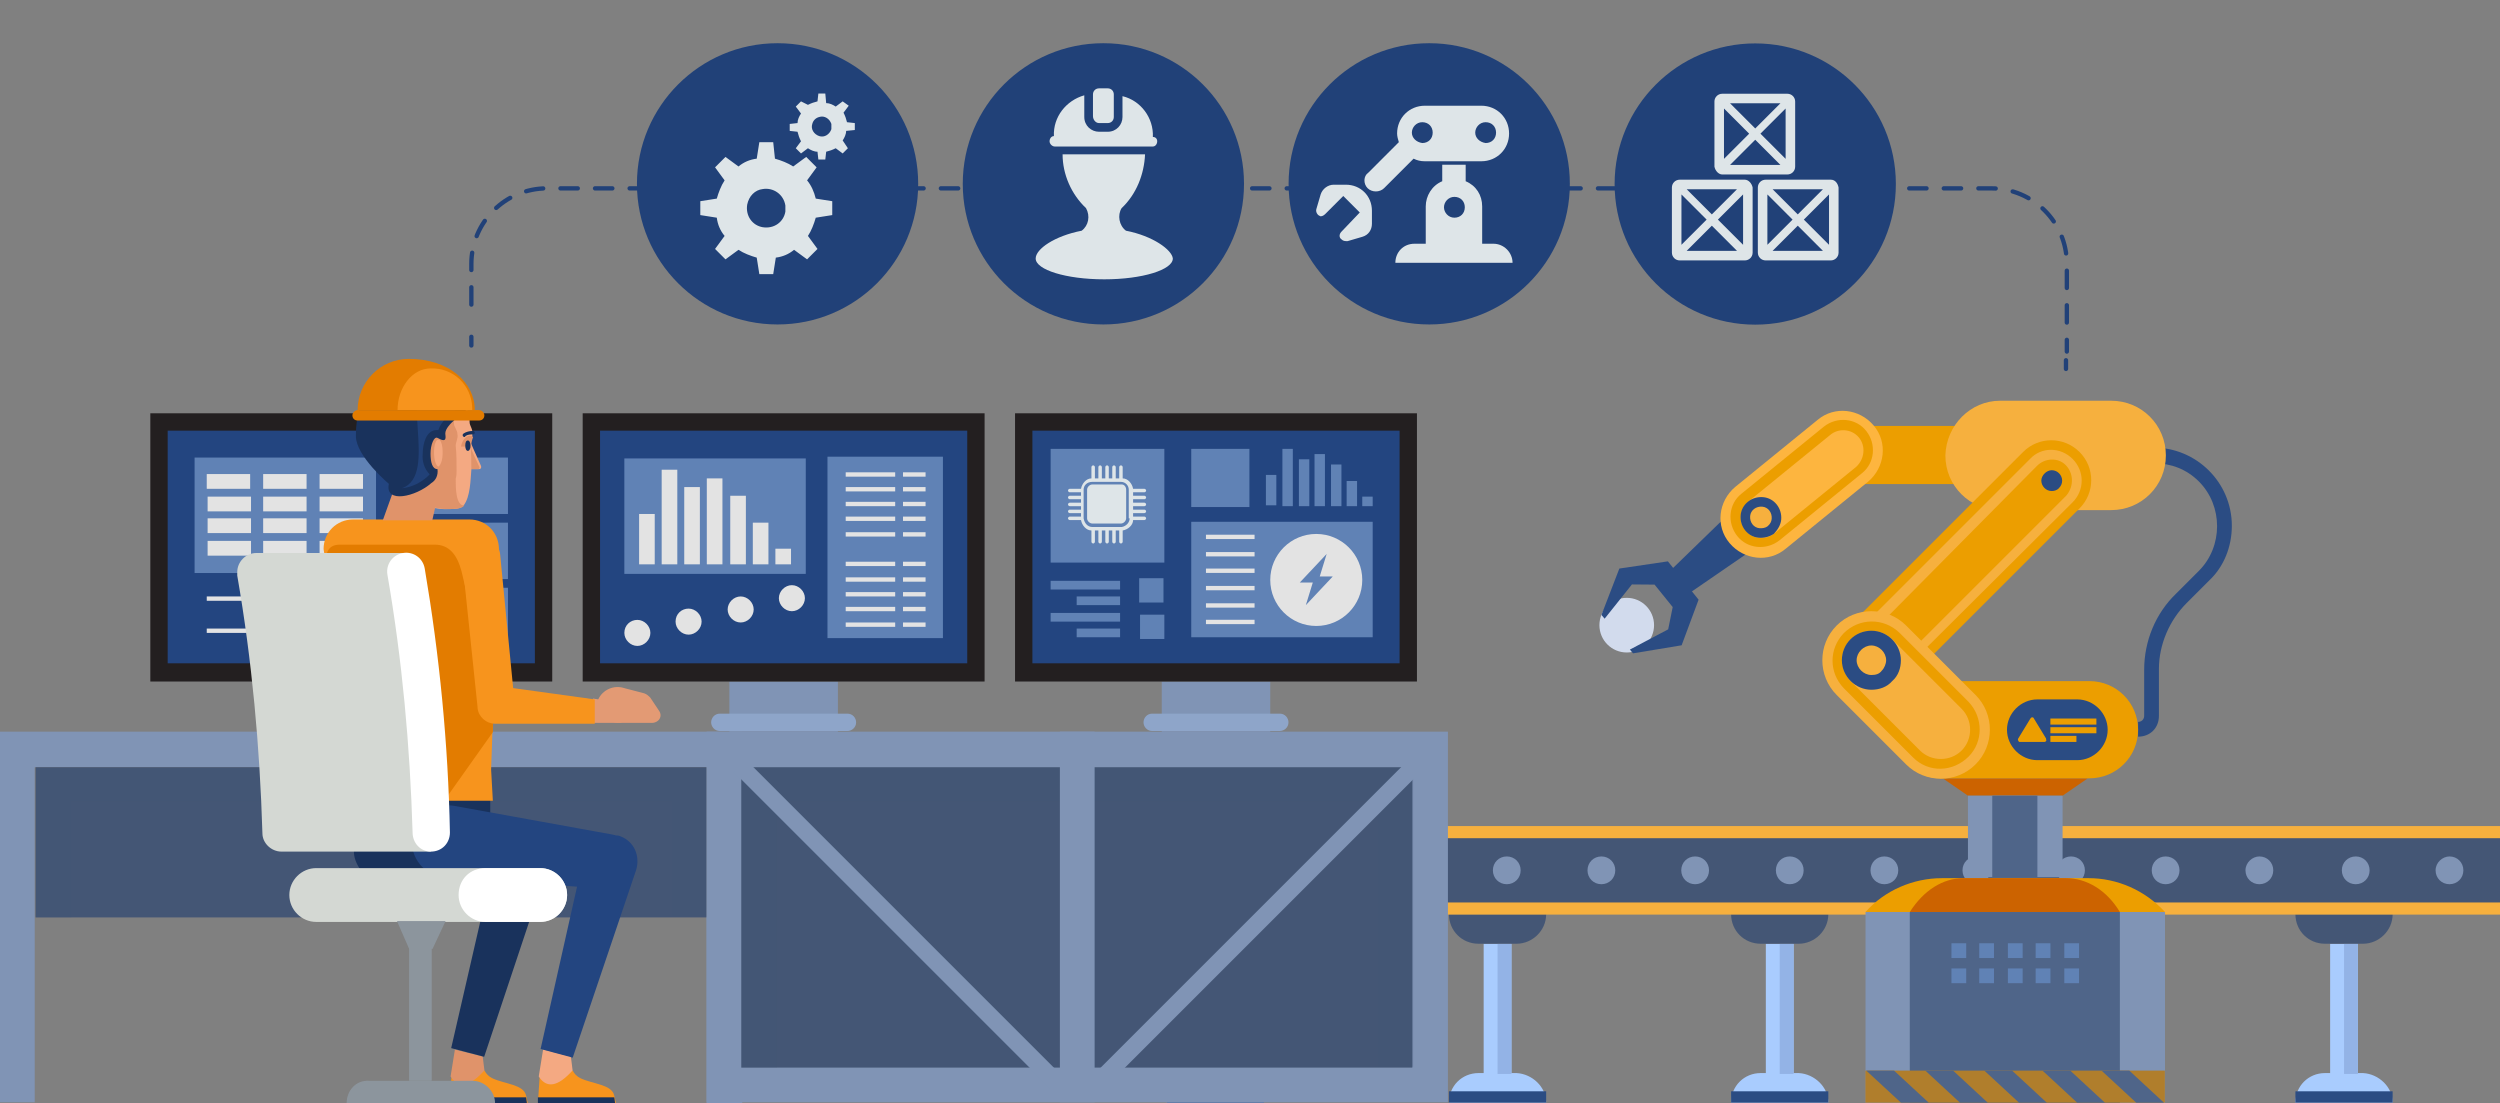<svg id="exitp8lQKjR1" xmlns="http://www.w3.org/2000/svg" xmlns:xlink="http://www.w3.org/1999/xlink" viewBox="0 0 288 127.1" shape-rendering="geometricPrecision" text-rendering="geometricPrecision"><rect x="0" y="0" width="288" height="127.1" fill="#808080" stroke="none"/><style><![CDATA[#exitp8lQKjR6 {animation: exitp8lQKjR6_s_do 5000ms linear infinite normal forwards}@keyframes exitp8lQKjR6_s_do { 0% {stroke-dashoffset: 70} 100% {stroke-dashoffset: 0}} #exitp8lQKjR8_to {animation: exitp8lQKjR8_to__to 5000ms linear infinite normal forwards}@keyframes exitp8lQKjR8_to__to { 0% {transform: translate(187.4px,72.019px)} 10% {transform: translate(190.171px,75.365px)} 20% {transform: translate(190.171px,75.365px)} 32% {transform: translate(190.381px,84.557px)} 100% {transform: translate(190.381px,84.557px)}} #exitp8lQKjR8 {animation: exitp8lQKjR8_c_o 5000ms linear infinite normal forwards}@keyframes exitp8lQKjR8_c_o { 0% {opacity: 1} 32% {opacity: 1} 40% {opacity: 0} 100% {opacity: 0}} #exitp8lQKjR9_to {animation: exitp8lQKjR9_to__to 5000ms linear infinite normal forwards}@keyframes exitp8lQKjR9_to__to { 0% {transform: translate(167.233px,85.356px)} 20% {transform: translate(188.513px,85.356px)} 40% {transform: translate(188.513px,85.356px)} 100% {transform: translate(298.38px,85.356px)}} #exitp8lQKjR9 {animation: exitp8lQKjR9_c_o 5000ms linear infinite normal forwards}@keyframes exitp8lQKjR9_c_o { 0% {opacity: 0} 10% {opacity: 1} 40% {opacity: 1} 100% {opacity: 1}} #exitp8lQKjR235_tr {animation: exitp8lQKjR235_tr__tr 5000ms linear infinite normal forwards}@keyframes exitp8lQKjR235_tr__tr { 0% {transform: translate(214.893px,49.611px) rotate(4.87deg)} 10% {transform: translate(214.893px,49.611px) rotate(-1.572deg)} 20% {transform: translate(214.893px,49.611px) rotate(-1.572deg)} 32% {transform: translate(214.893px,49.611px) rotate(-6.337deg)} 48% {transform: translate(214.893px,49.611px) rotate(-6.337deg)} 60% {transform: translate(214.893px,49.611px) rotate(4.87deg)} 100% {transform: translate(214.893px,49.611px) rotate(4.87deg)}}]]></style><g id="exitp8lQKjR2"><g id="exitp8lQKjR3"><g id="exitp8lQKjR4"><line id="exitp8lQKjR5" x1="54.3" y1="39.8" x2="54.3" y2="38.8" fill="none" stroke="rgb(33,65,120)" stroke-width="0.5" stroke-linecap="round" stroke-miterlimit="10"/><path id="exitp8lQKjR6" d="M54.3,36.8L54.3,30.4C54.3,25.6,58.2,21.7,63,21.7L229.4,21.7C234.2,21.7,238.1,25.6,238.1,30.4L238.1,40.5" fill="none" stroke="rgb(33,65,120)" stroke-width="0.5" stroke-linecap="round" stroke-miterlimit="10" stroke-dashoffset="70" stroke-dasharray="1.992,1.992"/><line id="exitp8lQKjR7" x1="238" y1="41.5" x2="238" y2="42.5" fill="none" stroke="rgb(33,65,120)" stroke-width="0.5" stroke-linecap="round" stroke-miterlimit="10"/></g></g></g><g id="exitp8lQKjR8_to" transform="translate(187.4,72.019)"><ellipse id="exitp8lQKjR8" rx="6.136" ry="6.136" transform="scale(0.513,0.513) translate(0,0)" fill="rgb(210,219,237)" stroke="none" stroke-width="0"/></g><g id="exitp8lQKjR9_to" transform="translate(167.233,85.356)"><g id="exitp8lQKjR9" transform="translate(-186.513,-85.356)" opacity="0"><g id="exitp8lQKjR10" transform="matrix(1 0 0 1 205.813 226.406)"><rect id="exitp8lQKjR11" width="17.4" height="11.4" rx="0" ry="0" transform="matrix(1 0 0 1 -28 -142.6)" fill="rgb(204,99,0)" stroke="none" stroke-width="1"/><g id="exitp8lQKjR12" transform="matrix(1 0 0 1 2.768 15.468)"><path id="exitp8lQKjR13" d="M-22.9,-149.5L-20.2,-149.5L-20.2,-150.9L-22.9,-150.9L-22.9,-149.5ZM-20.2,-148.9C-20.2,-149,-20.3,-149,-20.3,-149L-20.3,-149L-22.7,-149C-22.8,-149,-22.8,-148.9,-22.9,-148.9C-22.9,-148.8,-22.8,-148.8,-22.8,-148.7C-22.8,-148.7,-22.8,-148.7,-22.8,-148.7L-20.4,-148.7C-20.3,-148.8,-20.3,-148.8,-20.2,-148.9L-20.2,-148.9ZM-22.9,-148.5C-22.9,-148.4,-22.8,-148.4,-22.8,-148.4L-22.8,-148.4L-20.4,-148.4C-20.3,-148.4,-20.3,-148.5,-20.2,-148.5C-20.2,-148.6,-20.3,-148.6,-20.3,-148.7C-20.3,-148.7,-20.3,-148.7,-20.3,-148.7L-22.7,-148.7C-22.9,-148.6,-22.9,-148.5,-22.9,-148.5L-22.9,-148.5ZM-22.9,-148C-22.9,-147.9,-22.8,-147.9,-22.8,-147.9L-22.8,-147.9L-20.4,-147.9C-20.3,-147.9,-20.3,-148,-20.3,-148C-20.3,-148.1,-20.4,-148.1,-20.4,-148.1L-22.8,-148.1C-22.9,-148.1,-22.9,-148.1,-22.9,-148L-22.9,-148Z" fill="rgb(236,158,0)" stroke="none" stroke-width="1"/><g id="exitp8lQKjR14" transform="matrix(1 0 0 1 0 0.569)"><path id="exitp8lQKjR15" d="M-27.5,-150.9L-28.2,-150.2L-27.9,-150.2L-27.9,-148.4L-27.1,-148.4L-27.1,-150.2L-26.8,-150.2L-27.5,-150.9ZM-29.6,-148.6C-29.6,-148.5,-29.5,-148.5,-29.5,-148.5L-28.7,-148.5C-28.6,-148.5,-28.6,-148.6,-28.6,-148.6C-28.6,-148.7,-28.7,-148.7,-28.7,-148.7L-29,-148.7L-29,-149.3C-28.8,-149.3,-28.6,-149.5,-28.6,-149.7L-28.6,-150.8L-29.5,-150.8L-29.5,-149.7C-29.5,-149.5,-29.4,-149.3,-29.1,-149.3L-29.1,-148.7L-29.4,-148.7C-29.5,-148.7,-29.6,-148.7,-29.6,-148.6L-29.6,-148.6Z" fill="rgb(207,148,90)" stroke="none" stroke-width="1"/></g></g><path id="exitp8lQKjR16" d="M-9,-145.9L-20.4,-145.9L-22,-142.6L-10.6,-142.6L-9,-145.9Z" fill="rgb(204,99,0)" stroke="none" stroke-width="1"/><path id="exitp8lQKjR17" d="M-29.6,-145.9L-18.2,-145.9L-16.6,-142.6L-28,-142.6L-29.6,-145.9Z" fill="rgb(236,158,0)" stroke="none" stroke-width="1"/><rect id="exitp8lQKjR18" width="5.9" height="11.4" rx="0" ry="0" transform="matrix(1 0 0 1 -16.5 -142.6)" fill="rgb(236,158,0)" stroke="none" stroke-width="1"/></g></g></g><g id="exitp8lQKjR19"><g id="exitp8lQKjR20" transform="matrix(1 0 0 1 -29.583 -150.946)"><g id="exitp8lQKjR21" transform="matrix(1 0 0 1 153.463 246.108)"><g id="exitp8lQKjR22" transform="matrix(1 0 0 1 10.533 10.156)"><g id="exitp8lQKjR23" transform="matrix(1 0 0 1 97.514 0)"><path id="exitp8lQKjR24" d="M11.2,21.7L0,21.7L0,21.7L0,21.7C0,19.8,1.5,18.3,3.4,18.3L7.8,18.3C9.6,18.4,11.2,19.9,11.2,21.7C11.2,21.7,11.2,21.7,11.2,21.7L11.2,21.7L11.2,21.7Z" fill="rgb(169,204,254)" stroke="none" stroke-width="1"/><rect id="exitp8lQKjR25" width="3.2" height="15" rx="0" ry="0" transform="matrix(1 0 0 1 4 3.4)" fill="rgb(169,204,254)" stroke="none" stroke-width="1"/><rect id="exitp8lQKjR26" width="1.6" height="15" rx="0" ry="0" transform="matrix(1 0 0 1 5.6 3.4)" fill="rgb(147,179,230)" stroke="none" stroke-width="1"/><rect id="exitp8lQKjR27" width="11.2" height="1.3" rx="0" ry="0" transform="matrix(1 0 0 1 0 20.4)" fill="rgb(43,76,131)" stroke="none" stroke-width="1"/><path id="exitp8lQKjR28" d="M7.8,3.4L3.4,3.4C1.5,3.4,0,1.9,0,0L0,0L0,0L0,0L11.2,0L11.2,0L11.2,0C11.2,1.9,9.6,3.4,7.8,3.4C7.8,3.4,7.8,3.4,7.8,3.4Z" fill="rgb(68,86,117)" stroke="none" stroke-width="1"/></g><g id="exitp8lQKjR29" transform="matrix(1 0 0 1 65.01 0)"><path id="exitp8lQKjR30" d="M11.2,21.7L0,21.7L0,21.7L0,21.7C0,19.8,1.5,18.3,3.4,18.3L7.8,18.3C9.6,18.4,11.2,19.9,11.2,21.7C11.2,21.7,11.2,21.7,11.2,21.7L11.2,21.7L11.2,21.7Z" fill="rgb(169,204,254)" stroke="none" stroke-width="1"/><rect id="exitp8lQKjR31" width="3.2" height="15" rx="0" ry="0" transform="matrix(1 0 0 1 4 3.4)" fill="rgb(169,204,254)" stroke="none" stroke-width="1"/><rect id="exitp8lQKjR32" width="1.6" height="15" rx="0" ry="0" transform="matrix(1 0 0 1 5.6 3.4)" fill="rgb(147,179,230)" stroke="none" stroke-width="1"/><rect id="exitp8lQKjR33" width="11.2" height="1.3" rx="0" ry="0" transform="matrix(1 0 0 1 0 20.4)" fill="rgb(43,76,131)" stroke="none" stroke-width="1"/><path id="exitp8lQKjR34" d="M7.8,3.4L3.4,3.4C1.5,3.4,0,1.9,0,0L0,0L0,0L0,0L11.2,0L11.2,0L11.2,0C11.2,1.9,9.6,3.4,7.8,3.4C7.8,3.4,7.8,3.4,7.8,3.4Z" fill="rgb(68,86,117)" stroke="none" stroke-width="1"/></g><g id="exitp8lQKjR35" transform="matrix(1 0 0 1 32.505 0)"><path id="exitp8lQKjR36" d="M11.2,21.7L0,21.7L0,21.7L0,21.7C0,19.8,1.5,18.3,3.4,18.3L7.8,18.3C9.6,18.4,11.2,19.9,11.2,21.7C11.2,21.7,11.2,21.7,11.2,21.7L11.2,21.7L11.2,21.7Z" fill="rgb(169,204,254)" stroke="none" stroke-width="1"/><rect id="exitp8lQKjR37" width="3.2" height="15" rx="0" ry="0" transform="matrix(1 0 0 1 4 3.4)" fill="rgb(169,204,254)" stroke="none" stroke-width="1"/><rect id="exitp8lQKjR38" width="1.6" height="15" rx="0" ry="0" transform="matrix(1 0 0 1 5.6 3.4)" fill="rgb(147,179,230)" stroke="none" stroke-width="1"/><rect id="exitp8lQKjR39" width="11.2" height="1.3" rx="0" ry="0" transform="matrix(1 0 0 1 0 20.4)" fill="rgb(43,76,131)" stroke="none" stroke-width="1"/><path id="exitp8lQKjR40" d="M7.8,3.4L3.4,3.4C1.5,3.4,0,1.9,0,0L0,0L0,0L0,0L11.2,0L11.2,0L11.2,0C11.2,1.9,9.6,3.4,7.8,3.4C7.8,3.4,7.8,3.4,7.8,3.4Z" fill="rgb(68,86,117)" stroke="none" stroke-width="1"/></g><g id="exitp8lQKjR41"><path id="exitp8lQKjR42" d="M11.2,21.7L0,21.7L0,21.7L0,21.7C0,19.8,1.5,18.3,3.4,18.3L7.8,18.3C9.6,18.4,11.2,19.9,11.2,21.7C11.2,21.7,11.2,21.7,11.2,21.7L11.2,21.7L11.2,21.7Z" fill="rgb(169,204,254)" stroke="none" stroke-width="1"/><rect id="exitp8lQKjR43" width="3.2" height="15" rx="0" ry="0" transform="matrix(1 0 0 1 4 3.4)" fill="rgb(169,204,254)" stroke="none" stroke-width="1"/><rect id="exitp8lQKjR44" width="1.6" height="15" rx="0" ry="0" transform="matrix(1 0 0 1 5.6 3.4)" fill="rgb(147,179,230)" stroke="none" stroke-width="1"/><rect id="exitp8lQKjR45" width="11.2" height="1.3" rx="0" ry="0" transform="matrix(1 0 0 1 0 20.4)" fill="rgb(43,76,131)" stroke="none" stroke-width="1"/><path id="exitp8lQKjR46" d="M7.8,3.4L3.4,3.4C1.5,3.4,0,1.9,0,0L0,0L0,0L0,0L11.2,0L11.2,0L11.2,0C11.2,1.9,9.6,3.4,7.8,3.4C7.8,3.4,7.8,3.4,7.8,3.4Z" fill="rgb(68,86,117)" stroke="none" stroke-width="1"/></g><g id="exitp8lQKjR47" transform="matrix(1 0 0 1 130.019 0)"><path id="exitp8lQKjR48" d="M11.2,21.7L0,21.7L0,21.7L0,21.7C0,19.8,1.5,18.3,3.4,18.3L7.8,18.3C9.6,18.4,11.2,19.9,11.2,21.7C11.2,21.7,11.2,21.7,11.2,21.7L11.2,21.7L11.2,21.7Z" fill="rgb(169,204,254)" stroke="none" stroke-width="1"/><rect id="exitp8lQKjR49" width="3.2" height="15" rx="0" ry="0" transform="matrix(1 0 0 1 4 3.4)" fill="rgb(169,204,254)" stroke="none" stroke-width="1"/><rect id="exitp8lQKjR50" width="1.6" height="15" rx="0" ry="0" transform="matrix(1 0 0 1 5.6 3.4)" fill="rgb(147,179,230)" stroke="none" stroke-width="1"/><rect id="exitp8lQKjR51" width="11.2" height="1.3" rx="0" ry="0" transform="matrix(1 0 0 1 0 20.4)" fill="rgb(43,76,131)" stroke="none" stroke-width="1"/><path id="exitp8lQKjR52" d="M7.8,3.4L3.4,3.4C1.5,3.4,0,1.9,0,0L0,0L0,0L0,0L11.2,0L11.2,0L11.2,0C11.2,1.9,9.6,3.4,7.8,3.4C7.8,3.4,7.8,3.4,7.8,3.4Z" fill="rgb(68,86,117)" stroke="none" stroke-width="1"/></g></g><path id="exitp8lQKjR53" d="M5.1,0L164.2,0L164.2,10.2L5.1,10.2C2.3,10.2,0,7.9,0,5.1C0,2.3,2.3,0,5.1,0L5.1,0L5.1,0Z" fill="rgb(246,176,62)" stroke="none" stroke-width="1"/><path id="exitp8lQKjR54" d="M5.1,1.4L164.2,1.4L164.2,8.8L5.1,8.8C3.1,8.8,1.4,7.2,1.4,5.1C1.4,3,3,1.4,5.1,1.4Z" fill="rgb(68,86,117)" stroke="none" stroke-width="1"/><path id="exitp8lQKjR55" d="M158.3,3.5C159.2,3.5,159.9,4.2,159.9,5.1C159.9,6,159.2,6.7,158.3,6.7C157.4,6.7,156.7,6,156.7,5.1C156.7,5.1,156.7,5.1,156.7,5.1C156.7,4.2,157.5,3.5,158.3,3.5Z" fill="rgb(128,148,181)" stroke="none" stroke-width="1"/><path id="exitp8lQKjR56" d="M147.5,3.5C148.4,3.5,149.1,4.2,149.1,5.1C149.1,6,148.4,6.7,147.5,6.7C146.6,6.7,145.9,6,145.9,5.1C145.9,5.1,145.9,5.1,145.9,5.1C145.9,4.2,146.6,3.5,147.5,3.5Z" fill="rgb(128,148,181)" stroke="none" stroke-width="1"/><path id="exitp8lQKjR57" d="M38.6,3.5C39.5,3.5,40.2,4.2,40.2,5.1C40.2,6,39.5,6.7,38.6,6.7C37.7,6.7,37,6,37,5.1C37,5.1,37,5.1,37,5.1C37,4.2,37.7,3.5,38.6,3.5Z" fill="rgb(128,148,181)" stroke="none" stroke-width="1"/><path id="exitp8lQKjR58" d="M136.4,3.5C137.3,3.5,138,4.2,138,5.1C138,6,137.3,6.7,136.4,6.7C135.5,6.7,134.8,6,134.8,5.1C134.8,5.1,134.8,5.1,134.8,5.1C134.8,4.2,135.6,3.5,136.4,3.5Z" fill="rgb(128,148,181)" stroke="none" stroke-width="1"/><path id="exitp8lQKjR59" d="M49.7,3.5C50.6,3.5,51.3,4.2,51.3,5.1C51.3,6,50.6,6.7,49.7,6.7C48.8,6.7,48.1,6,48.1,5.1C48.1,5.1,48.1,5.1,48.1,5.1C48.1,4.2,48.8,3.5,49.7,3.5Z" fill="rgb(128,148,181)" stroke="none" stroke-width="1"/><path id="exitp8lQKjR60" d="M27.7,3.5C28.6,3.5,29.3,4.2,29.3,5.1C29.3,6,28.6,6.7,27.7,6.7C26.8,6.7,26.1,6,26.1,5.1C26.1,5.1,26.1,5.1,26.1,5.1C26.1,4.2,26.8,3.5,27.7,3.5Z" fill="rgb(128,148,181)" stroke="none" stroke-width="1"/><path id="exitp8lQKjR61" d="M16.8,3.5C17.7,3.5,18.4,4.2,18.4,5.1C18.4,6,17.7,6.7,16.8,6.7C15.9,6.7,15.2,6,15.2,5.1C15.2,4.2,16,3.5,16.8,3.5L16.8,3.5Z" fill="rgb(128,148,181)" stroke="none" stroke-width="1"/><path id="exitp8lQKjR62" d="M6,3.5C6.9,3.5,7.6,4.2,7.6,5.1C7.6,6,6.8,6.7,6,6.7C5.1,6.7,4.4,6,4.4,5.1C4.4,4.2,5.1,3.5,6,3.5L6,3.5Z" fill="rgb(128,148,181)" stroke="none" stroke-width="1"/><path id="exitp8lQKjR63" d="M60.6,3.5C61.5,3.5,62.2,4.2,62.2,5.1C62.2,6,61.5,6.7,60.6,6.7C59.7,6.7,59,6,59,5.1C59,5.1,59,5.1,59,5.1C59,4.2,59.7,3.5,60.6,3.5Z" fill="rgb(128,148,181)" stroke="none" stroke-width="1"/><path id="exitp8lQKjR64" d="M114.7,3.5C115.6,3.5,116.3,4.2,116.3,5.1C116.3,6,115.6,6.7,114.7,6.7C113.8,6.7,113.1,6,113.1,5.1C113.1,5.1,113.1,5.1,113.1,5.1C113.1,4.2,113.8,3.5,114.7,3.5Z" fill="rgb(128,148,181)" stroke="none" stroke-width="1"/><path id="exitp8lQKjR65" d="M103.8,3.5C104.7,3.5,105.4,4.2,105.4,5.1C105.4,6,104.7,6.7,103.8,6.7C102.9,6.7,102.2,6,102.2,5.1C102.2,5.1,102.2,5.1,102.2,5.1C102.2,4.2,102.9,3.5,103.8,3.5Z" fill="rgb(128,148,181)" stroke="none" stroke-width="1"/><path id="exitp8lQKjR66" d="M71.4,3.5C72.3,3.5,73,4.2,73,5.1C73,6,72.3,6.7,71.4,6.7C70.5,6.7,69.8,6,69.8,5.1C69.8,5.1,69.8,5.1,69.8,5.1C69.8,4.2,70.5,3.5,71.4,3.5Z" fill="rgb(128,148,181)" stroke="none" stroke-width="1"/><path id="exitp8lQKjR67" d="M125.6,3.5C126.5,3.5,127.2,4.2,127.2,5.1C127.2,6,126.5,6.7,125.6,6.7C124.7,6.7,124,6,124,5.1C124,5.1,124,5.1,124,5.1C124,4.2,124.7,3.5,125.6,3.5Z" fill="rgb(128,148,181)" stroke="none" stroke-width="1"/><path id="exitp8lQKjR68" d="M82.3,3.5C83.2,3.5,83.9,4.2,83.9,5.1C83.9,6,83.2,6.7,82.3,6.7C81.4,6.7,80.7,6,80.7,5.1C80.7,5.1,80.7,5.1,80.7,5.1C80.7,4.2,81.4,3.5,82.3,3.5Z" fill="rgb(128,148,181)" stroke="none" stroke-width="1"/><path id="exitp8lQKjR69" d="M93.2,3.5C94.1,3.5,94.8,4.2,94.8,5.1C94.8,6,94.1,6.7,93.2,6.7C92.3,6.7,91.6,6,91.6,5.1C91.6,5.1,91.6,5.1,91.6,5.1C91.6,4.2,92.3,3.5,93.2,3.5Z" fill="rgb(128,148,181)" stroke="none" stroke-width="1"/></g><g id="exitp8lQKjR70" transform="matrix(1 0 0 1 216.091 197.11)"><path id="exitp8lQKjR71" d="M42.7,9.6L24.8,9.6C23,9.6,21.5,8,21.5,6.2C21.5,4.4,23,2.9,24.8,2.9L42.7,2.9C44.5,2.9,46.1,4.3,46.1,6.2C46.1,8.1,44.7,9.6,42.8,9.6C42.8,9.6,42.7,9.6,42.7,9.6L42.7,9.6Z" fill="rgb(236,158,0)" stroke="none" stroke-width="1"/><path id="exitp8lQKjR72" d="M59.8,38.7L59.8,37C60.2,37,60.5,36.7,60.5,36.3L60.5,31C60.5,27.7,61.8,24.5,64.2,22.2L66.8,19.6C69.6,16.8,69.6,12.1,66.8,9.3C65.4,7.9,63.6,7.2,61.6,7.2L59.7,7.2L59.7,5.4L61.6,5.4C66.5,5.4,70.6,9.4,70.6,14.4C70.6,16.8,69.7,19.1,68,20.7L65.4,23.3C63.4,25.3,62.2,28.1,62.2,30.9L62.2,36.3C62.2,37.7,61.2,38.7,59.8,38.7Z" fill="rgb(43,76,131)" stroke="none" stroke-width="1"/><path id="exitp8lQKjR73" d="M51.1,45.5L40.2,45.5L37.3,43.5L54,43.5L51.1,45.5Z" fill="rgb(204,99,0)" stroke="none" stroke-width="1"/><rect id="exitp8lQKjR74" width="10.9" height="9.4" rx="0" ry="0" transform="matrix(1 0 0 1 40.2 45.5)" fill="rgb(128,148,181)" stroke="none" stroke-width="1"/><rect id="exitp8lQKjR75" width="5.2" height="9.4" rx="0" ry="0" transform="matrix(1 0 0 1 43 45.5)" fill="rgb(79,101,137)" stroke="none" stroke-width="1"/><path id="exitp8lQKjR76" d="M43.9,0L56.7,0C60.2,0,63,2.8,63,6.3L63,6.3L63,6.3C63,9.8,60.2,12.6,56.7,12.6L56.7,12.6L43.9,12.6C40.4,12.6,37.6,9.8,37.6,6.3L37.6,6.3C37.7,2.8,40.5,0,43.9,0Z" fill="rgb(246,176,62)" stroke="none" stroke-width="1"/><path id="exitp8lQKjR77" d="M54.2,32.3L37.1,32.3C34,32.3,31.5,34.8,31.5,37.9C31.5,41,34,43.5,37.1,43.5L37.1,43.5L54.2,43.5C57.3,43.5,59.8,41,59.8,37.9C59.8,34.8,57.3,32.3,54.2,32.3Z" fill="rgb(236,158,0)" stroke="none" stroke-width="1"/><g id="exitp8lQKjR78" transform="matrix(1 0 0 1 24.452 4.604)"><path id="exitp8lQKjR79" d="M28.6,1.3C26.8,-0.5,23.9,-0.5,22.1,1.3L1.3,22.1C-0.5,23.9,-0.5,26.8,1.3,28.6C3.1,30.4,6,30.4,7.8,28.6L28.6,7.8C30.4,6,30.4,3.1,28.6,1.3Z" fill="rgb(236,158,0)" stroke="none" stroke-width="1"/><path id="exitp8lQKjR80" d="M27.8,2.1C26.4,0.7,24.2,0.7,22.9,2.1L2.1,22.9C0.7,24.3,0.7,26.5,2.1,27.8C3.5,29.2,5.7,29.2,7,27.8L27.8,7.1C29.2,5.7,29.2,3.5,27.8,2.1ZM27.1,6.3L6.3,27.1C5.4,28,3.9,28,3,27.1C2.1,26.2,2.1,24.7,3,23.8L23.7,2.9C24.6,2,26.1,1.9,27,2.8C27.9,3.7,28,5.2,27.1,6.3C27.1,6.2,27.1,6.2,27.1,6.3Z" fill="rgb(246,176,62)" stroke="none" stroke-width="1"/><path id="exitp8lQKjR81" d="M4.6,26.6C3.9,26.6,3.4,26,3.4,25.4C3.4,24.7,4,24.2,4.6,24.2C5.3,24.2,5.8,24.8,5.8,25.4C5.8,25.7,5.7,26,5.4,26.3C5.2,26.5,4.9,26.6,4.6,26.6Z" fill="rgb(246,176,62)" stroke="none" stroke-width="1"/><path id="exitp8lQKjR82" d="M25.4,5.8C24.7,5.8,24.2,5.2,24.2,4.6C24.2,4,24.8,3.4,25.4,3.4C26.1,3.4,26.6,4,26.6,4.6C26.6,4.9,26.5,5.2,26.2,5.5C26,5.7,25.7,5.8,25.4,5.8Z" fill="rgb(43,76,131)" stroke="none" stroke-width="1"/></g><g id="exitp8lQKjR83" transform="matrix(1 0 0 1 23.475 24.295)"><path id="exitp8lQKjR84" d="M17.6,9.6L9.6,1.6C7.4,-0.6,3.8,-0.6,1.6,1.6C-0.6,3.8,-0.6,7.4,1.6,9.6L9.6,17.6C11.8,19.8,15.4,19.8,17.6,17.6C19.8,15.4,19.8,11.8,17.6,9.6L17.6,9.6L17.6,9.6Z" fill="rgb(246,176,62)" stroke="none" stroke-width="1"/><path id="exitp8lQKjR85" d="M16.8,10.4L8.8,2.4C7,0.7,4.2,0.7,2.4,2.5C0.7,4.3,0.7,7,2.4,8.8L10.4,16.8C12.2,18.6,15,18.5,16.8,16.7C18.5,15,18.5,12.2,16.8,10.4L16.8,10.4ZM16,16C14.7,17.3,12.5,17.3,11.2,16L3.2,8C1.9,6.7,1.9,4.5,3.2,3.2C4.5,1.9,6.7,1.9,8,3.2L16,11.2C17.3,12.5,17.3,14.7,16,16L16,16Z" fill="rgb(236,158,0)" stroke="none" stroke-width="1"/><path id="exitp8lQKjR86" d="M5.6,9C3.8,9,2.2,7.5,2.2,5.6C2.2,3.7,3.7,2.2,5.6,2.2C7.5,2.2,9,3.8,9,5.6C9,6.5,8.7,7.4,8,8C7.4,8.7,6.5,9,5.6,9Z" fill="rgb(43,76,131)" stroke="none" stroke-width="1"/><path id="exitp8lQKjR87" d="M5.6,7.3C4.7,7.3,3.9,6.5,3.9,5.6C3.9,4.7,4.7,3.9,5.6,3.9C6.5,3.9,7.3,4.7,7.3,5.6C7.3,6,7.1,6.5,6.8,6.8C6.5,7.2,6.1,7.3,5.6,7.3Z" fill="rgb(246,176,62)" stroke="none" stroke-width="1"/></g><path id="exitp8lQKjR88" d="M62.9,58.9L28.4,58.9C30.6,56.4,33.9,55,37.2,55L54.1,55C57.4,55,60.6,56.4,62.9,58.9L62.9,58.9Z" fill="rgb(236,158,0)" stroke="none" stroke-width="1"/><path id="exitp8lQKjR89" d="M57.7,58.9L33.5,58.9C35.1,56.4,37.3,55,39.7,55L51.5,55C53.9,55,56.2,56.4,57.7,58.9Z" fill="rgb(204,99,0)" stroke="none" stroke-width="1"/><g id="exitp8lQKjR90" transform="matrix(1 0 0 1 44.696 34.407)"><path id="exitp8lQKjR91" d="M3.5,0L8.1,0C10,0,11.6,1.6,11.6,3.5L11.6,3.5C11.6,5.4,10,7,8.1,7L3.5,7C1.6,7,0,5.4,0,3.5L0,3.5C0,1.6,1.6,0,3.5,0Z" fill="rgb(43,76,131)" stroke="none" stroke-width="1"/><path id="exitp8lQKjR92" d="M10.3,3.2L5,3.2L5,3.9L10.3,3.9L10.3,3.2ZM8,4.2L5,4.2L5,4.9L8,4.9L8,4.2ZM10.3,2.2L5,2.2L5,2.9L10.3,2.9L10.3,2.2ZM1.5,4.9L4.3,4.9C4.5,4.9,4.6,4.7,4.5,4.6C4.5,4.6,4.5,4.5,4.5,4.5L3.1,2.2C3.1,2.1,2.9,2,2.8,2.1C2.8,2.1,2.7,2.2,2.7,2.2L1.3,4.5C1.2,4.6,1.3,4.8,1.4,4.9C1.5,4.9,1.5,4.9,1.5,4.9Z" fill="rgb(236,158,0)" stroke="none" stroke-width="1"/></g><rect id="exitp8lQKjR93" width="34.5" height="22" rx="0" ry="0" transform="matrix(1 0 0 1 28.4 58.9)" fill="rgb(128,148,181)" stroke="none" stroke-width="1"/><rect id="exitp8lQKjR94" width="24.2" height="22" rx="0" ry="0" transform="matrix(1 0 0 1 33.5 58.9)" fill="rgb(79,101,137)" stroke="none" stroke-width="1"/><path id="exitp8lQKjR95" d="M46.5,62.5L44.8,62.5L44.8,64.2L46.5,64.2L46.5,62.5ZM53,62.5L51.3,62.5L51.3,64.2L53,64.2L53,62.5ZM49.7,62.5L48,62.5L48,64.2L49.7,64.2L49.7,62.5ZM38.3,62.5L38.3,64.2L40,64.2L40,62.5L38.3,62.5ZM43.2,62.5L41.5,62.5L41.5,64.2L43.2,64.2L43.2,62.5ZM49.7,65.4L48,65.4L48,67.1L49.7,67.1L49.7,65.4ZM53,65.4L51.3,65.4L51.3,67.1L53,67.1L53,65.4ZM40,65.4L38.3,65.4L38.3,67.1L40,67.1L40,65.4ZM46.5,65.4L44.8,65.4L44.8,67.1L46.5,67.1L46.5,65.4ZM43.2,65.4L41.5,65.4L41.5,67.1L43.2,67.1L43.2,65.4Z" fill="rgb(96,130,181)" stroke="none" stroke-width="1"/><g id="exitp8lQKjR96" transform="matrix(1 0 0 1 28.385 77.169)"><rect id="exitp8lQKjR97" width="34.5" height="3.7" rx="0" ry="0" fill="rgb(176,126,44)" stroke="none" stroke-width="1"/><path id="exitp8lQKjR98" d="M6.9,0L10.9,3.7L14.1,3.7L10.1,0L6.9,0ZM13.7,0L17.7,3.7L20.9,3.7L16.9,0L13.7,0ZM0.1,0L4.1,3.7L7.3,3.7L3.3,0L0.1,0ZM20.4,0L24.4,3.7L27.6,3.7L23.6,0L20.4,0ZM27.2,0L31.2,3.7L34.4,3.7L30.4,0L27.2,0Z" fill="rgb(79,101,137)" stroke="none" stroke-width="1"/></g></g><g id="exitp8lQKjR99" transform="matrix(1 0 0 1 29.583 235.233)"><path id="exitp8lQKjR100" d="M0,0L0,42.7L4,42.7L4,4.1L81.4,4.1L81.4,42.8L85.5,42.8L85.5,0L0,0Z" fill="rgb(128,148,181)" stroke="none" stroke-width="1"/><rect id="exitp8lQKjR101" width="77.3" height="17.3" rx="0" ry="0" transform="matrix(1 0 0 1 4.1 4.1)" fill="rgb(68,86,117)" stroke="none" stroke-width="1"/><path id="exitp8lQKjR102" d="M4.1,4.1L4.1,21.4L8.2,21.4L8.2,8.1L77.4,8.1L77.4,21.3L81.5,21.3L81.5,4.1L4.1,4.1Z" opacity="0.2" fill="rgb(68,86,117)" stroke="none" stroke-width="1"/><rect id="exitp8lQKjR103" width="85.4" height="42.7" rx="0" ry="0" transform="matrix(1 0 0 1 81.4 0)" fill="rgb(128,148,181)" stroke="none" stroke-width="1"/><rect id="exitp8lQKjR104" width="77.3" height="34.6" rx="0" ry="0" transform="matrix(1 0 0 1 85.4 4.1)" fill="rgb(68,86,117)" stroke="none" stroke-width="1"/><path id="exitp8lQKjR105" d="M85.4,4.1L85.4,38.7L89.5,38.7L89.5,8.1L158.7,8.1L158.7,38.6L162.8,38.6L162.8,4.1L85.4,4.1Z" opacity="0.2" fill="rgb(68,86,117)" stroke="none" stroke-width="1"/><rect id="exitp8lQKjR106" width="4" height="42.7" rx="0" ry="0" transform="matrix(1 0 0 1 122.1 0)" fill="rgb(128,148,181)" stroke="none" stroke-width="1"/><path id="exitp8lQKjR107" d="M84.5,4.6L121,41.1L122.4,39.7L85.9,3.2L84.5,4.6ZM162.3,3.2L125.8,39.7L127.2,41.1L163.7,4.6L162.3,3.2Z" fill="rgb(128,148,181)" stroke="none" stroke-width="1"/></g><g id="exitp8lQKjR108" transform="matrix(1 0 0 1 46.9 198.557)"><g id="exitp8lQKjR109"><rect id="exitp8lQKjR110" width="12.5" height="5.8" rx="0" ry="0" transform="matrix(1 0 0 1 16.9 30.9)" fill="rgb(128,148,181)" stroke="none" stroke-width="1"/><path id="exitp8lQKjR111" d="M15.8,34.6L30.5,34.6C31.1,34.6,31.5,35.1,31.5,35.6L31.5,35.6C31.5,36.2,31,36.6,30.5,36.6L30.5,36.6L15.8,36.6C15.2,36.6,14.8,36.1,14.8,35.6L14.8,35.6C14.8,35.1,15.2,34.6,15.8,34.6Z" fill="rgb(142,165,201)" stroke="none" stroke-width="1"/><rect id="exitp8lQKjR112" width="46.3" height="30.9" rx="0" ry="0" fill="rgb(35,31,32)" stroke="none" stroke-width="1"/><rect id="exitp8lQKjR113" width="42.3" height="26.8" rx="0" ry="0" transform="matrix(1 0 0 1 2 2)" fill="rgb(35,69,128)" stroke="none" stroke-width="1"/><rect id="exitp8lQKjR114" width="20.9" height="13.3" rx="0" ry="0" transform="matrix(1 0 0 1 5.1 5.1)" fill="rgb(96,130,181)" stroke="none" stroke-width="1"/><rect id="exitp8lQKjR115" width="13.1" height="6.5" rx="0" ry="0" transform="matrix(1 0 0 1 28.1 5.1)" fill="rgb(96,130,181)" stroke="none" stroke-width="1"/><rect id="exitp8lQKjR116" width="13.1" height="6.5" rx="0" ry="0" transform="matrix(1 0 0 1 28.1 12.6)" fill="rgb(96,130,181)" stroke="none" stroke-width="1"/><rect id="exitp8lQKjR117" width="13.1" height="6.5" rx="0" ry="0" transform="matrix(1 0 0 1 28.1 20.1)" fill="rgb(96,130,181)" stroke="none" stroke-width="1"/><path id="exitp8lQKjR118" d="M40,17.4L38.9,17.4L38.9,18.2L40,18.2L40,17.4ZM38.4,16.1L37.3,16.1L37.3,18.2L38.4,18.2L38.4,16.1ZM36.8,14.8L35.7,14.8L35.7,18.2L36.8,18.2L36.8,14.8ZM35.2,14L34.1,14L34.1,18.2L35.2,18.2L35.2,14ZM33.6,14.4L32.5,14.4L32.5,18.2L33.6,18.2L33.6,14.4ZM32.1,13.5L31,13.5L31,18.2L32.1,18.2L32.1,13.5ZM29.4,15.7L29.4,18.2L30.5,18.2L30.5,15.7L29.4,15.7Z" fill="rgb(227,227,227)" stroke="none" stroke-width="1"/><path id="exitp8lQKjR119" d="M24.5,7L19.5,7L19.5,8.7L24.5,8.7L24.5,7ZM24.5,9.6L19.5,9.6L19.5,11.3L24.5,11.3L24.5,9.6ZM24.5,12.1L19.5,12.1L19.5,13.8L24.5,13.8L24.5,12.1ZM24.5,14.7L19.5,14.7L19.5,16.4L24.5,16.4L24.5,14.7ZM18,12.1L13,12.1L13,13.8L18,13.8L18,12.1ZM18,14.7L13,14.7L13,16.4L18,16.4L18,14.7ZM18,9.6L13,9.6L13,11.3L18,11.3L18,9.6ZM18,7L13,7L13,8.7L18,8.7L18,7ZM11.6,9.6L6.6,9.6L6.6,11.3L11.6,11.3L11.6,9.6ZM6.5,7L6.5,8.7L11.5,8.7L11.5,7L6.5,7ZM11.6,14.7L6.6,14.7L6.6,16.4L11.6,16.4L11.6,14.7ZM11.6,12.1L6.6,12.1L6.6,13.8L11.6,13.8L11.6,12.1Z" fill="rgb(227,227,227)" stroke="none" stroke-width="1"/><path id="exitp8lQKjR120" d="M21.7,21.4C21.7,22.1,22.3,22.6,22.9,22.6C23.5,22.6,24.1,22,24.1,21.4C24.1,20.7,23.5,20.2,22.9,20.2C22.3,20.1,21.7,20.7,21.7,21.4L21.7,21.4Z" fill="rgb(227,227,227)" stroke="none" stroke-width="1"/><path id="exitp8lQKjR121" d="M21.7,25.1C21.7,25.8,22.3,26.3,22.9,26.3C23.5,26.3,24.1,25.7,24.1,25.1C24.1,24.4,23.5,23.9,22.9,23.9C22.3,23.9,21.7,24.4,21.7,25.1L21.7,25.1Z" fill="rgb(227,227,227)" stroke="none" stroke-width="1"/><rect id="exitp8lQKjR122" width="13.1" height="0.5" rx="0" ry="0" transform="matrix(1 0 0 1 6.5 21.1)" fill="rgb(227,227,227)" stroke="none" stroke-width="1"/><rect id="exitp8lQKjR123" width="13.1" height="0.5" rx="0" ry="0" transform="matrix(1 0 0 1 6.5 24.8)" fill="rgb(227,227,227)" stroke="none" stroke-width="1"/></g><g id="exitp8lQKjR124" transform="matrix(1 0 0 1 99.616 0)"><rect id="exitp8lQKjR125" width="12.5" height="5.8" rx="0" ry="0" transform="matrix(1 0 0 1 16.9 30.9)" fill="rgb(128,148,181)" stroke="none" stroke-width="1"/><path id="exitp8lQKjR126" d="M15.8,34.6L30.5,34.6C31.1,34.6,31.5,35.1,31.5,35.6L31.5,35.6C31.5,36.2,31,36.6,30.5,36.6L30.5,36.6L15.8,36.6C15.2,36.6,14.8,36.1,14.8,35.6L14.8,35.6L14.8,35.6C14.8,35.1,15.2,34.6,15.8,34.6Z" fill="rgb(142,165,201)" stroke="none" stroke-width="1"/><rect id="exitp8lQKjR127" width="46.3" height="30.9" rx="0" ry="0" fill="rgb(35,31,32)" stroke="none" stroke-width="1"/><rect id="exitp8lQKjR128" width="42.3" height="26.8" rx="0" ry="0" transform="matrix(1 0 0 1 2 2)" fill="rgb(35,69,128)" stroke="none" stroke-width="1"/><rect id="exitp8lQKjR129" width="20.9" height="13.3" rx="0" ry="0" transform="matrix(1 0 0 1 20.3 12.5)" fill="rgb(96,130,181)" stroke="none" stroke-width="1"/><rect id="exitp8lQKjR130" width="13.1" height="13.1" rx="0" ry="0" transform="matrix(1 0 0 1 4.1 4.1)" fill="rgb(96,130,181)" stroke="none" stroke-width="1"/><path id="exitp8lQKjR131" d="M12.3,8.2L8.9,8.2C8.6,8.2,8.3,8.5,8.3,8.8L8.3,8.8L8.3,12.1C8.3,12.4,8.6,12.7,8.9,12.7L12.2,12.7C12.5,12.7,12.8,12.4,12.8,12.1L12.8,8.8C12.8,8.5,12.6,8.2,12.3,8.2L12.3,8.2ZM14.9,9.9C15,9.9,15.1,9.8,15.1,9.7C15.1,9.6,15,9.5,14.9,9.5L13.6,9.5L13.6,9.1L14.9,9.1C15,9.1,15.1,9,15.1,8.9C15.1,8.8,15,8.7,14.9,8.7L13.6,8.7C13.5,8.1,13,7.5,12.4,7.5L12.4,6.2C12.4,6.1,12.3,6,12.2,6C12.1,6,12,6.1,12,6.2L12,7.5L11.6,7.5L11.6,6.2C11.6,6.1,11.5,6,11.4,6C11.3,6,11.2,6.1,11.2,6.2L11.2,7.5L10.8,7.5L10.8,6.2C10.8,6.1,10.7,6,10.6,6C10.5,6,10.4,6.1,10.4,6.2L10.4,7.5L10,7.5L10,6.2C10,6.1,9.9,6,9.8,6C9.7,6,9.6,6.1,9.6,6.2L9.6,7.5L9.2,7.5L9.2,6.2C9.2,6.1,9.1,6,9,6C8.9,6,8.8,6.1,8.8,6.2L8.8,7.5C8.2,7.5,7.7,8.1,7.6,8.7L6.3,8.7C6.2,8.7,6.1,8.8,6.1,8.9C6.1,9,6.2,9.1,6.3,9.1L7.6,9.1L7.6,9.5L6.3,9.5C6.2,9.5,6.1,9.6,6.1,9.7C6.1,9.8,6.2,9.9,6.3,9.9L7.6,9.9L7.6,10.3L6.3,10.3C6.2,10.3,6.1,10.4,6.1,10.5C6.1,10.6,6.2,10.7,6.3,10.7L7.6,10.7L7.6,11.1L6.3,11.1C6.2,11.1,6.1,11.2,6.1,11.3C6.1,11.4,6.2,11.5,6.3,11.5L7.6,11.5L7.6,11.9L6.3,11.9C6.2,11.9,6.1,12,6.1,12.1C6.1,12.2,6.2,12.3,6.3,12.3L7.6,12.3C7.7,12.9,8.2,13.5,8.8,13.5L8.8,14.8C8.8,14.9,8.9,15,9,15C9.1,15,9.2,14.9,9.2,14.8L9.2,13.5L9.6,13.5L9.6,14.8C9.6,14.9,9.7,15,9.8,15C9.9,15,10,14.9,10,14.8L10,13.5L10.4,13.5L10.4,14.8C10.4,14.9,10.5,15,10.6,15C10.7,15,10.8,14.9,10.8,14.8L10.8,13.5L11.2,13.5L11.2,14.8C11.2,14.9,11.3,15,11.4,15C11.5,15,11.6,14.9,11.6,14.8L11.6,13.5L12,13.5L12,14.8C12,14.9,12.1,15,12.2,15C12.3,15,12.4,14.9,12.4,14.8L12.4,13.5C13,13.4,13.6,12.9,13.6,12.3L14.9,12.3C15,12.3,15.1,12.2,15.1,12.1C15.1,12,15,11.9,14.9,11.9L13.6,11.9L13.6,11.5L14.9,11.5C15,11.5,15.1,11.4,15.1,11.3C15.1,11.2,15,11.1,14.9,11.1L13.6,11.1L13.6,10.7L14.9,10.7C15,10.7,15.1,10.6,15.1,10.5C15.1,10.4,15,10.3,14.9,10.3L13.6,10.3L13.6,9.9L14.9,9.9ZM13.2,12.1C13.2,12.6,12.8,13,12.3,13.1L8.9,13.1C8.4,13.1,8,12.7,7.9,12.1L7.9,8.8C7.9,8.3,8.3,7.9,8.9,7.9L12.2,7.9C12.7,7.9,13.1,8.3,13.1,8.8L13.1,12.1Z" fill="rgb(222,229,232)" stroke="none" stroke-width="1"/><rect id="exitp8lQKjR132" width="6.7" height="6.7" rx="0" ry="0" transform="matrix(1 0 0 1 20.3 4.1)" fill="rgb(96,130,181)" stroke="none" stroke-width="1"/><path id="exitp8lQKjR133" d="M41.2,9.6L40,9.6L40,10.7L41.2,10.7L41.2,9.6ZM39.4,7.8L38.2,7.8L38.2,10.7L39.4,10.7L39.4,7.8ZM37.6,5.9L36.4,5.9L36.4,10.7L37.6,10.7L37.6,5.9ZM35.7,4.7L34.5,4.7L34.5,10.7L35.7,10.7L35.7,4.7ZM33.9,5.3L32.7,5.3L32.7,10.7L33.9,10.7L33.9,5.3ZM32,4.1L30.8,4.1L30.8,10.7L32,10.7L32,4.1ZM28.9,7.1L28.9,10.6L30.1,10.6L30.1,7.1L28.9,7.1Z" fill="rgb(96,130,181)" stroke="none" stroke-width="1"/><circle id="exitp8lQKjR134" r="5.3" transform="matrix(1 0 0 1 34.7 19.2)" fill="rgb(227,227,227)" stroke="none" stroke-width="1"/><g id="exitp8lQKjR135" transform="matrix(1 0 0 1 21.993 13.988)"><rect id="exitp8lQKjR136" width="5.6" height="0.5" rx="0" ry="0" fill="rgb(227,227,227)" stroke="none" stroke-width="1"/><rect id="exitp8lQKjR137" width="5.6" height="0.5" rx="0" ry="0" transform="matrix(1 0 0 1 0 2)" fill="rgb(227,227,227)" stroke="none" stroke-width="1"/><rect id="exitp8lQKjR138" width="5.6" height="0.5" rx="0" ry="0" transform="matrix(1 0 0 1 0 3.9)" fill="rgb(227,227,227)" stroke="none" stroke-width="1"/><rect id="exitp8lQKjR139" width="5.6" height="0.5" rx="0" ry="0" transform="matrix(1 0 0 1 0 5.9)" fill="rgb(227,227,227)" stroke="none" stroke-width="1"/><rect id="exitp8lQKjR140" width="5.6" height="0.5" rx="0" ry="0" transform="matrix(1 0 0 1 0 7.9)" fill="rgb(227,227,227)" stroke="none" stroke-width="1"/><rect id="exitp8lQKjR141" width="5.6" height="0.5" rx="0" ry="0" transform="matrix(1 0 0 1 0 9.8)" fill="rgb(227,227,227)" stroke="none" stroke-width="1"/></g><path id="exitp8lQKjR142" d="M14.3,19L14.3,21.8L17.1,21.8L17.1,19L14.3,19ZM17.2,23.2L14.4,23.2L14.4,26L17.2,26L17.2,23.2Z" fill="rgb(96,130,181)" stroke="none" stroke-width="1"/><rect id="exitp8lQKjR143" width="8" height="1" rx="0" ry="0" transform="matrix(1 0 0 1 4.1 19.3)" fill="rgb(96,130,181)" stroke="none" stroke-width="1"/><rect id="exitp8lQKjR144" width="5" height="1" rx="0" ry="0" transform="matrix(1 0 0 1 7.1 21.1)" fill="rgb(96,130,181)" stroke="none" stroke-width="1"/><rect id="exitp8lQKjR145" width="8" height="1" rx="0" ry="0" transform="matrix(1 0 0 1 4.1 23)" fill="rgb(96,130,181)" stroke="none" stroke-width="1"/><rect id="exitp8lQKjR146" width="5" height="1" rx="0" ry="0" transform="matrix(1 0 0 1 7.1 24.8)" fill="rgb(96,130,181)" stroke="none" stroke-width="1"/><path id="exitp8lQKjR147" d="M32.8,19.5L35.9,16.2L35.1,18.8L36.6,18.8L33.5,22.1L34.3,19.5L32.8,19.5Z" fill="rgb(96,130,181)" stroke="none" stroke-width="1"/></g><g id="exitp8lQKjR148" transform="matrix(1 0 0 1 49.808 0)"><rect id="exitp8lQKjR149" width="12.5" height="5.8" rx="0" ry="0" transform="matrix(1 0 0 1 16.9 30.9)" fill="rgb(128,148,181)" stroke="none" stroke-width="1"/><path id="exitp8lQKjR150" d="M15.8,34.6L30.5,34.6C31.1,34.6,31.5,35.1,31.5,35.6L31.5,35.6C31.5,36.2,31,36.6,30.5,36.6L30.5,36.6L15.8,36.6C15.2,36.6,14.8,36.1,14.8,35.6L14.8,35.6L14.8,35.6C14.8,35.1,15.2,34.6,15.8,34.6Z" fill="rgb(142,165,201)" stroke="none" stroke-width="1"/><rect id="exitp8lQKjR151" width="46.3" height="30.9" rx="0" ry="0" fill="rgb(35,31,32)" stroke="none" stroke-width="1"/><rect id="exitp8lQKjR152" width="42.3" height="26.8" rx="0" ry="0" transform="matrix(1 0 0 1 2 2)" fill="rgb(35,69,128)" stroke="none" stroke-width="1"/><rect id="exitp8lQKjR153" width="13.3" height="20.9" rx="0" ry="0" transform="matrix(1 0 0 1 28.2 5)" fill="rgb(96,130,181)" stroke="none" stroke-width="1"/><rect id="exitp8lQKjR154" width="20.9" height="13.3" rx="0" ry="0" transform="matrix(1 0 0 1 4.8 5.2)" fill="rgb(96,130,181)" stroke="none" stroke-width="1"/><rect id="exitp8lQKjR155" width="2.6" height="0.5" rx="0" ry="0" transform="matrix(1 0 0 1 36.9 6.8)" fill="rgb(227,227,227)" stroke="none" stroke-width="1"/><rect id="exitp8lQKjR156" width="5.7" height="0.5" rx="0" ry="0" transform="matrix(1 0 0 1 30.3 6.8)" fill="rgb(227,227,227)" stroke="none" stroke-width="1"/><rect id="exitp8lQKjR157" width="2.6" height="0.5" rx="0" ry="0" transform="matrix(1 0 0 1 36.9 8.5)" fill="rgb(227,227,227)" stroke="none" stroke-width="1"/><rect id="exitp8lQKjR158" width="5.7" height="0.5" rx="0" ry="0" transform="matrix(1 0 0 1 30.3 8.5)" fill="rgb(227,227,227)" stroke="none" stroke-width="1"/><rect id="exitp8lQKjR159" width="2.6" height="0.5" rx="0" ry="0" transform="matrix(1 0 0 1 36.9 10.2)" fill="rgb(227,227,227)" stroke="none" stroke-width="1"/><rect id="exitp8lQKjR160" width="5.7" height="0.5" rx="0" ry="0" transform="matrix(1 0 0 1 30.3 10.2)" fill="rgb(227,227,227)" stroke="none" stroke-width="1"/><rect id="exitp8lQKjR161" width="2.6" height="0.5" rx="0" ry="0" transform="matrix(1 0 0 1 36.9 11.9)" fill="rgb(227,227,227)" stroke="none" stroke-width="1"/><rect id="exitp8lQKjR162" width="5.7" height="0.5" rx="0" ry="0" transform="matrix(1 0 0 1 30.3 11.9)" fill="rgb(227,227,227)" stroke="none" stroke-width="1"/><rect id="exitp8lQKjR163" width="2.6" height="0.5" rx="0" ry="0" transform="matrix(1 0 0 1 36.9 13.7)" fill="rgb(227,227,227)" stroke="none" stroke-width="1"/><rect id="exitp8lQKjR164" width="5.7" height="0.5" rx="0" ry="0" transform="matrix(1 0 0 1 30.3 13.7)" fill="rgb(227,227,227)" stroke="none" stroke-width="1"/><rect id="exitp8lQKjR165" width="2.6" height="0.5" rx="0" ry="0" transform="matrix(1 0 0 1 36.9 17.1)" fill="rgb(227,227,227)" stroke="none" stroke-width="1"/><rect id="exitp8lQKjR166" width="5.7" height="0.5" rx="0" ry="0" transform="matrix(1 0 0 1 30.3 17.1)" fill="rgb(227,227,227)" stroke="none" stroke-width="1"/><rect id="exitp8lQKjR167" width="2.6" height="0.5" rx="0" ry="0" transform="matrix(1 0 0 1 36.9 18.9)" fill="rgb(227,227,227)" stroke="none" stroke-width="1"/><rect id="exitp8lQKjR168" width="5.7" height="0.5" rx="0" ry="0" transform="matrix(1 0 0 1 30.3 18.9)" fill="rgb(227,227,227)" stroke="none" stroke-width="1"/><rect id="exitp8lQKjR169" width="2.6" height="0.5" rx="0" ry="0" transform="matrix(1 0 0 1 36.9 20.6)" fill="rgb(227,227,227)" stroke="none" stroke-width="1"/><rect id="exitp8lQKjR170" width="5.7" height="0.5" rx="0" ry="0" transform="matrix(1 0 0 1 30.3 20.6)" fill="rgb(227,227,227)" stroke="none" stroke-width="1"/><rect id="exitp8lQKjR171" width="2.6" height="0.5" rx="0" ry="0" transform="matrix(1 0 0 1 36.9 22.3)" fill="rgb(227,227,227)" stroke="none" stroke-width="1"/><rect id="exitp8lQKjR172" width="5.7" height="0.5" rx="0" ry="0" transform="matrix(1 0 0 1 30.3 22.3)" fill="rgb(227,227,227)" stroke="none" stroke-width="1"/><rect id="exitp8lQKjR173" width="2.6" height="0.5" rx="0" ry="0" transform="matrix(1 0 0 1 36.9 24.1)" fill="rgb(227,227,227)" stroke="none" stroke-width="1"/><rect id="exitp8lQKjR174" width="5.7" height="0.5" rx="0" ry="0" transform="matrix(1 0 0 1 30.3 24.1)" fill="rgb(227,227,227)" stroke="none" stroke-width="1"/><path id="exitp8lQKjR175" d="M24,15.6L22.2,15.6L22.2,17.4L24,17.4L24,15.6ZM21.4,12.6L19.6,12.6L19.6,17.4L21.4,17.4L21.4,12.6ZM18.8,9.5L17,9.5L17,17.4L18.8,17.4L18.8,9.5ZM16.1,7.5L14.3,7.5L14.3,17.4L16.1,17.4L16.1,7.5ZM13.5,8.5L11.7,8.5L11.7,17.4L13.5,17.4L13.5,8.5ZM10.9,6.5L9.1,6.5L9.1,17.4L10.9,17.4L10.9,6.5ZM6.5,11.6L6.5,17.4L8.3,17.4L8.3,11.6L6.5,11.6Z" fill="rgb(227,227,227)" stroke="none" stroke-width="1"/><path id="exitp8lQKjR176" d="M22.6,21.3C22.6,22.1,23.3,22.8,24.1,22.8C24.9,22.8,25.6,22.1,25.6,21.3C25.6,20.5,24.9,19.8,24.1,19.8C23.3,19.8,22.6,20.5,22.6,21.3L22.6,21.3Z" fill="rgb(227,227,227)" stroke="none" stroke-width="1"/><path id="exitp8lQKjR177" d="M16.7,22.6C16.7,23.4,17.4,24.1,18.2,24.1C19,24.1,19.7,23.4,19.7,22.6C19.7,21.8,19,21.1,18.2,21.1C17.4,21.1,16.7,21.8,16.7,22.6L16.7,22.6Z" fill="rgb(227,227,227)" stroke="none" stroke-width="1"/><path id="exitp8lQKjR178" d="M10.7,24C10.7,24.8,11.4,25.5,12.2,25.5C13,25.5,13.7,24.8,13.7,24C13.7,23.2,13,22.5,12.2,22.5C11.4,22.5,10.7,23.1,10.7,24L10.7,24Z" fill="rgb(227,227,227)" stroke="none" stroke-width="1"/><path id="exitp8lQKjR179" d="M4.8,25.3C4.8,26.1,5.5,26.8,6.3,26.8C7.1,26.8,7.8,26.1,7.8,25.3C7.8,24.5,7.1,23.8,6.3,23.8C5.5,23.8,4.8,24.4,4.8,25.3L4.8,25.3Z" fill="rgb(227,227,227)" stroke="none" stroke-width="1"/></g></g><g id="exitp8lQKjR180" transform="matrix(1 0 0 1 56.914 192.289)"><g id="exitp8lQKjR181" transform="matrix(1 0 0 1 9.945 0)"><g id="exitp8lQKjR182" transform="matrix(1 0 0 1 14.53 79.568)"><path id="exitp8lQKjR183" d="M4,2.4C4.2,2.8,4.5,3.1,4.9,3.3C6.4,4,8.5,4,8.8,5.3L9,6.2L0,6.2L0.2,3.2L4,2.4Z" fill="rgb(247,148,29)" stroke="none" stroke-width="1"/><path id="exitp8lQKjR184" d="M0.6,0L3.8,0.8L4,2.4C2.3,4.3,1,4.5,0.1,3.1L0.6,0Z" fill="rgb(224,147,106)" stroke="none" stroke-width="1"/><path id="exitp8lQKjR185" d="M8.8,5.5L8.9,6.2L0,6.2L0,5.5L8.8,5.5Z" fill="rgb(25,50,92)" stroke="none" stroke-width="1"/></g><g id="exitp8lQKjR186" transform="matrix(1 0 0 1 24.688 79.568)"><path id="exitp8lQKjR187" d="M4,2.4C4.2,2.8,4.5,3.1,4.9,3.3C6.4,4,8.5,4,8.8,5.3L9,6.2L0,6.2L0.2,3.2L4,2.4Z" fill="rgb(247,148,29)" stroke="none" stroke-width="1"/><path id="exitp8lQKjR188" d="M0.6,0L3.8,0.8L4,2.4C2.3,4.3,1,4.5,0.1,3.1L0.6,0Z" fill="rgb(244,169,130)" stroke="none" stroke-width="1"/><path id="exitp8lQKjR189" d="M8.8,5.5L8.9,6.2L0,6.2L0,5.5L8.8,5.5Z" fill="rgb(25,50,92)" stroke="none" stroke-width="1"/></g><path id="exitp8lQKjR190" d="M7.3,59.8L19,60.7L14.7,79.4L18.5,80.4L25.7,58.8C26.1,57.6,25.7,56.2,24.7,55.4C24.4,55.1,24,55,23.6,54.9L23.2,54.8L8.6,51.6C6.3,51.1,4.1,52.5,3.6,54.8C3.6,54.9,3.6,55,3.5,55.1L3.5,55.1C3.2,57.4,4.8,59.5,7,59.9C7.2,59.8,7.2,59.8,7.3,59.8Z" fill="rgb(25,50,92)" stroke="none" stroke-width="1"/><path id="exitp8lQKjR191" d="M7.1,60.4L17,60.4C18.3,60.4,19.3,59.3,19.2,58.1L19.2,49.6L3.5,49.6L3.5,56.7C3.4,57.9,4.7,60.4,7.1,60.4Z" fill="rgb(25,50,92)" stroke="none" stroke-width="1"/><path id="exitp8lQKjR192" d="M19.3,47.3L20.2,21.9C20.2,20,18.7,18.5,16.8,18.5L3.4,18.5C1.5,18.5,0,20,0,21.9L3.4,44.4L2.8,50.9L19.5,50.9L19.3,47.3Z" fill="rgb(247,148,29)" stroke="none" stroke-width="1"/><path id="exitp8lQKjR193" d="M14.2,59.8L29.2,60.8L25,79.5L28.7,80.5L36,58.9C36.5,57.3,35.8,55.6,34.2,55C34,54.9,33.9,54.9,33.7,54.9L33.3,54.8L15.1,51.5C12.8,51.1,10.6,52.6,10.2,54.9C10.2,55,10.2,55.1,10.2,55.1L10.2,55.1C9.9,57.4,11.6,59.5,13.9,59.8C14.1,59.8,14.1,59.8,14.2,59.8Z" fill="rgb(35,69,128)" stroke="none" stroke-width="1"/><path id="exitp8lQKjR194" d="M1.9,21.4L12.8,21.4C14.5,21.4,15.4,22.6,15.9,24.5L19.6,40.2L19.5,42.4L19.5,43L13.9,50.9L2.9,50.9L3,48.4L3.4,44.4L0.2,23.5C0.3,22.3,0.5,21.4,1.9,21.4Z" fill="rgb(227,124,0)" stroke="none" stroke-width="1"/><g id="exitp8lQKjR195" transform="matrix(1 0 0 1 15.94 20.528)"><path id="exitp8lQKjR196" d="M18.7,17.4L21,18C21.3,18.1,21.5,18.3,21.7,18.5L22.7,20C23.2,20.7,22.6,21.5,21.7,21.4L18.1,21.4C16.8,21.4,15.8,20.4,15.7,19.2C15.7,19,15.7,18.9,15.7,18.7L15.7,18.7C16.2,17.6,17.5,17,18.7,17.4Z" fill="rgb(227,154,116)" stroke="none" stroke-width="1"/><path id="exitp8lQKjR197" d="M18.2,19.1C18.8,19.2,19.3,19.8,19.2,20.4C19.1,21,18.6,21.4,18,21.4L15.1,21.4L15.1,18.6L18.2,19.1Z" fill="rgb(227,154,116)" stroke="none" stroke-width="1"/><path id="exitp8lQKjR198" d="M2,0C3.2,-0.1,4.3,0.8,4.4,2L5.9,17.4L15.3,18.7L15.3,21.5L3.8,21.5C2.8,21.5,1.9,20.7,1.8,19.7L1.8,19.6L0,2.4C-0.1,1.2,0.8,0.1,2,0C2,0,2,0,2,0Z" fill="rgb(247,148,29)" stroke="none" stroke-width="1"/></g><g id="exitp8lQKjR199" transform="matrix(1 0 0 1 3.322 0)"><path id="exitp8lQKjR200" d="M13.6,9.6L14.8,12.3C14.9,12.5,14.8,12.7,14.6,12.7C14.6,12.7,14.5,12.7,14.5,12.7L13.2,12.7L13.6,9.6Z" fill="rgb(244,169,130)" stroke="none" stroke-width="1"/><path id="exitp8lQKjR201" d="M13.6,10.2L14.6,12.4C14.7,12.5,14.6,12.7,14.5,12.7C14.5,12.7,14.5,12.7,14.4,12.7L13.3,12.7L13.6,10.2Z" fill="rgb(224,147,106)" stroke="none" stroke-width="1"/><path id="exitp8lQKjR202" d="M13.5,7.3C13.5,5.5,12.4,3,8.1,3C5.5,3,2.8,4.1,2.8,7.3C2.8,8.7,3.9,11.5,4.4,12.8C5.4,15.6,8.2,17.5,11.2,17.3C11.7,17.3,12.5,17.3,12.8,16.9C13.6,15.9,13.6,13.9,13.7,12.8C13.7,11.8,13.7,10.9,13.6,9.9C13.6,9.5,13.9,9,13.8,8.6C13.9,8.1,13.5,7.7,13.5,7.3Z" fill="rgb(244,169,130)" stroke="none" stroke-width="1"/><path id="exitp8lQKjR203" d="M12.9,16.9C11.9,16.9,11.9,14.9,11.9,13.8L11.9,13.8C12,13.5,12,13.1,12,12.9C12,11.9,12,11,11.9,10C11.9,9.6,12.2,9.1,12.1,8.7C12.1,8.2,11.7,7.8,11.7,7.5C11.7,5.8,10.8,3.6,7.2,3.2C5,3.3,2.8,4.5,2.8,7.3C2.8,8.7,3.9,11.5,4.4,12.8C5,14.4,6.2,15.8,7.8,16.6L7.8,16.6L7.8,16.6C7.8,16.6,7.9,16.6,7.9,16.7C8.1,16.8,8.4,16.9,8.7,17C8.8,17,8.9,17,9,17C9.3,17.1,9.5,17.1,9.8,17.2C9.8,17.2,9.9,17.2,9.9,17.2L9.9,17.2C10.3,17.3,10.7,17.3,11.1,17.3C11.7,17.3,12.5,17.3,12.9,16.9Z" fill="rgb(224,147,106)" stroke="none" stroke-width="1"/><path id="exitp8lQKjR204" d="M9.2,18.6L3.5,18.6L4.9,14.7C5.1,14.1,5.4,13.2,6.5,13.2C9.1,13.2,9.9,14.9,9.7,16.4L9.2,18.6Z" fill="rgb(224,147,106)" stroke="none" stroke-width="1"/><path id="exitp8lQKjR205" d="M13.2,3.7C12.1,2.2,10.2,1.4,8.4,1.8C6.5,2,4.8,2.7,3.3,3.8L3.3,3.8C1.1,3.8,0.4,6.2,0.4,8.9C0.4,11.2,4.2,14.4,4.2,14.4C3.7,16.7,7.3,15.9,9.1,14.3C9.6,14,9.9,13.4,9.8,12.7C9.2,12.7,9,11.9,9,10.9C9,9.9,9.4,8.9,9.8,9.1C11,9.8,10.7,8.9,10.7,8.6C10.7,7.5,13.1,6.1,13.4,5.6C13.8,5,13.7,4.3,13.2,3.7Z" fill="rgb(25,50,92)" stroke="none" stroke-width="1"/><path id="exitp8lQKjR206" d="M12.5,4.2C11.8,3.1,10.5,2.5,9.3,2.6C5,2.7,10.1,13.4,5.7,14.9C6.8,14.8,7.8,14.3,8.6,13.6C8.7,13.5,8.8,13.4,8.9,13.3C8.3,12.7,8,11.8,8.1,10.9C8.1,9.8,8.5,8.2,9.7,8.2C9.8,8.2,9.8,8.2,9.9,8.2C10.2,7.2,11.3,6.3,12.2,5.6C12.4,5.4,12.7,5.2,12.8,5.1C12.7,5.1,12.9,4.9,12.5,4.2Z" fill="rgb(33,65,120)" stroke="none" stroke-width="1"/><g id="exitp8lQKjR207"><path id="exitp8lQKjR208" d="M0.6,5.9C0.6,2.7,3.2,0,6.5,0L6.5,0C11.1,0,14.1,2.7,14.1,5.9L0.6,5.9Z" fill="rgb(227,124,0)" stroke="none" stroke-width="1"/><path id="exitp8lQKjR209" d="M5.2,5.9C5.2,3.3,6.9,1.1,9,1.1C11.6,1,13.7,3,13.8,5.6C13.8,5.7,13.8,5.8,13.8,5.9L5.2,5.9Z" fill="rgb(247,148,29)" stroke="none" stroke-width="1"/><path id="exitp8lQKjR210" d="M14.6,7.1L0.6,7.1C0.3,7.1,0,6.9,0,6.5L0,6.5L0,6.5C0,6.2,0.3,5.9,0.6,5.9L0.6,5.9L14.6,5.9C14.9,5.9,15.2,6.2,15.2,6.5L15.2,6.5L15.2,6.5C15.2,6.9,14.9,7.1,14.6,7.1L14.6,7.1Z" fill="rgb(227,124,0)" stroke="none" stroke-width="1"/></g><path id="exitp8lQKjR211" d="M10.3,11.7C10.2,12.1,10,12.4,9.9,12.4C9.8,12.4,9.6,12.2,9.5,11.7C9.3,10.9,9.4,9.3,9.9,9.3C10.4,9.3,10.5,10.9,10.3,11.7Z" fill="rgb(244,169,130)" stroke="none" stroke-width="1"/><path id="exitp8lQKjR212" d="M12.5,10.1C13.3,10.1,13.7,10.1,13.7,10.7C13.7,10.4,13.7,10.2,13.7,9.9C13.7,9.6,13.8,9.3,13.9,9C13.4,8.6,12.7,9.1,12.5,10.1Z" fill="rgb(224,147,106)" stroke="none" stroke-width="1"/><path id="exitp8lQKjR213" d="M13,10C13,10.3,13.1,10.6,13.3,10.6C13.5,10.6,13.6,10.3,13.6,10C13.6,9.7,13.5,9.4,13.3,9.4C13.1,9.4,13,9.6,13,10Z" fill="rgb(25,50,92)" stroke="none" stroke-width="1"/><path id="exitp8lQKjR214" d="M12.9,9C12.8,9,12.7,8.9,12.7,8.8C12.7,8.7,12.7,8.7,12.8,8.6C13.1,8.4,13.5,8.3,13.9,8.3C14,8.3,14.1,8.4,14.1,8.5C14.1,8.6,14,8.7,13.9,8.7C13.9,8.7,13.9,8.7,13.9,8.7C13.6,8.7,13.3,8.7,13,8.9C13,9,13,9,12.9,9Z" fill="rgb(25,50,92)" stroke="none" stroke-width="1"/></g></g><g id="exitp8lQKjR215" transform="matrix(1 0 0 1 0 22.363)"><path id="exitp8lQKjR216" d="M9.1,42.5L34.9,42.5C36.6,42.5,38,41.1,38,39.4L38,39.4L38,39.4C38,37.7,36.6,36.3,34.9,36.3L34.9,36.3L9.1,36.3C7.4,36.3,6,37.7,6,39.4L6,39.4L6,39.4C6,41.1,7.4,42.5,9.1,42.5L9.1,42.5Z" fill="rgb(212,216,211)" stroke="none" stroke-width="1"/><path id="exitp8lQKjR217" d="M28.6,36.3L34.9,36.3C36.6,36.3,38,37.7,38,39.4L38,39.4C38,41.1,36.6,42.5,34.9,42.5L28.6,42.5C26.9,42.5,25.5,41.1,25.5,39.4L25.5,39.4C25.5,37.6,26.8,36.3,28.6,36.3Z" fill="rgb(255,255,255)" stroke="none" stroke-width="1"/><rect id="exitp8lQKjR218" width="2.6" height="18.3" rx="0" ry="0" transform="matrix(1 0 0 1 19.8 42.5)" fill="rgb(140,149,157)" stroke="none" stroke-width="1"/><path id="exitp8lQKjR219" d="M19.8,45.6L22.5,45.6L24,42.4L18.4,42.4L19.8,45.6Z" fill="rgb(140,149,157)" stroke="none" stroke-width="1"/><path id="exitp8lQKjR220" d="M12.6,63.4L29.7,63.4C29.7,62,28.5,60.8,27.1,60.8L15.2,60.8C13.7,60.7,12.6,61.9,12.6,63.4L12.6,63.4Z" fill="rgb(140,149,157)" stroke="none" stroke-width="1"/><path id="exitp8lQKjR221" d="M5.1,34.4L22.3,34.4L21.7,29.9L19.5,0L2.2,0C1,0,0,1,0,2.2C0,2.3,0,2.5,0,2.6C1.7,12.4,2.6,22.3,2.9,32.3C2.9,33.4,3.9,34.4,5.1,34.4Z" fill="rgb(212,216,211)" stroke="none" stroke-width="1"/><path id="exitp8lQKjR222" d="M22.3,34.4L22.3,34.4C23.6,34.4,24.5,33.4,24.5,32.2C24.5,32.2,24.5,32.2,24.5,32.2C24.3,22,23.3,11.8,21.6,1.8C21.4,0.6,20.3,-0.2,19.1,0C17.9,0.2,17.1,1.3,17.3,2.5C19,12.3,19.9,22.2,20.2,32.2C20.2,33.4,21.1,34.4,22.3,34.4Z" fill="rgb(255,255,255)" stroke="none" stroke-width="1"/></g></g><g id="exitp8lQKjR223" transform="matrix(1 0 0 1 174.729 152.624)"><circle id="exitp8lQKjR224" r="16.2" transform="matrix(1 0 0 1 19.5 19.5)" fill="rgb(33,65,120)" stroke="none" stroke-width="1"/><path id="exitp8lQKjR225" d="M15.6,28.6L29.1,28.6C29.1,27.4,28.1,26.4,26.9,26.4L25.6,26.4L25.6,22.1C25.6,20.8,24.9,19.7,23.7,19.2L23.7,17.3L21,17.3L21,19.2C19.8,19.7,19.1,20.9,19.1,22.1L19.1,26.4L17.8,26.4C16.5,26.4,15.6,27.4,15.6,28.6ZM21.2,22.2C21.2,21.6,21.7,21,22.4,21C23.1,21,23.6,21.5,23.6,22.2C23.6,22.9,23.1,23.4,22.4,23.4C21.7,23.4,21.2,22.8,21.2,22.2L21.2,22.2ZM7.5,23L9.6,20.9L11.5,22.8L9.4,25C9.1,25.3,9.1,25.7,9.4,25.9C9.6,26.1,9.8,26.1,10.1,26.1L11.8,25.6C12.5,25.4,12.9,24.8,12.9,24.1L12.9,22.6C12.9,20.9,11.6,19.6,9.9,19.6L8.5,19.6C7.8,19.6,7.2,20.1,7,20.7L6.5,22.4C6.4,22.7,6.6,23.1,6.9,23.2C7,23.3,7.3,23.2,7.5,23L7.5,23ZM12.4,20C12.9,20.5,13.8,20.5,14.3,20L17.7,16.6C18.1,16.8,18.5,16.9,19,16.9L25.5,16.9C27.3,16.9,28.7,15.5,28.7,13.7L28.7,13.7L28.7,13.7C28.7,11.9,27.3,10.5,25.5,10.5L25.5,10.5L19,10.5C17.2,10.5,15.8,11.9,15.8,13.7L15.8,13.7L15.8,13.7C15.8,14,15.9,14.4,16,14.7L12.5,18.2C11.9,18.6,11.9,19.5,12.4,20L12.4,20ZM24.8,13.6C24.8,13,25.3,12.4,26,12.4C26.7,12.4,27.2,12.9,27.2,13.6C27.2,14.3,26.7,14.8,26,14.8C25.3,14.7,24.8,14.2,24.8,13.6C24.8,13.6,24.8,13.6,24.8,13.6L24.8,13.6ZM17.5,13.6C17.5,13,18,12.4,18.7,12.4C19.4,12.4,19.9,12.9,19.9,13.6C19.9,14.3,19.4,14.8,18.7,14.8C18,14.7,17.5,14.2,17.5,13.6C17.5,13.6,17.5,13.6,17.5,13.6L17.5,13.6Z" fill="rgb(222,229,232)" stroke="none" stroke-width="1"/></g><g id="exitp8lQKjR226" transform="matrix(1 0 0 1 137.193 152.624)"><circle id="exitp8lQKjR227" r="16.2" transform="matrix(1 0 0 1 19.5 19.5)" fill="rgb(33,65,120)" stroke="none" stroke-width="1"/><path id="exitp8lQKjR228" d="M22.1,24.9C21.3,24.3,21.1,23.1,21.6,22.3L21.6,22.3C23.3,20.7,24.2,18.4,24.3,16.1L14.8,16.1C14.8,18.4,15.8,20.7,17.5,22.3L17.5,22.3C18,23.2,17.8,24.3,17,24.9C13.9,25.5,11.7,27,11.7,28.1C11.7,29.4,15.2,30.5,19.6,30.5C24,30.5,27.5,29.4,27.5,28.1C27.4,27.1,25.2,25.5,22.1,24.9ZM13.9,15.2L25.2,15.2C25.5,15.2,25.7,14.9,25.7,14.6C25.7,14.3,25.5,14.1,25.2,14.1C25.3,11.9,23.8,9.9,21.7,9.4L21.7,11.8C21.7,12.7,21,13.5,20,13.5L19,13.5C18.1,13.5,17.3,12.8,17.3,11.8L17.3,9.3C15.2,9.9,13.7,11.8,13.8,14C13.5,14,13.3,14.3,13.3,14.6C13.3,14.9,13.6,15.2,13.9,15.2L13.9,15.2ZM19,12.5L20,12.5C20.4,12.5,20.7,12.2,20.7,11.8L20.7,9.2C20.7,8.8,20.4,8.5,20,8.5L19,8.5C18.6,8.5,18.3,8.8,18.3,9.2C18.3,9.2,18.3,9.2,18.3,9.2L18.3,11.7C18.3,12.1,18.6,12.5,19,12.5C19,12.5,19,12.5,19,12.5L19,12.5Z" fill="rgb(222,229,232)" stroke="none" stroke-width="1"/></g><g id="exitp8lQKjR229" transform="matrix(1 0 0 1 99.658 152.624)"><circle id="exitp8lQKjR230" r="16.2" transform="matrix(1 0 0 1 19.5 19.5)" fill="rgb(33,65,120)" stroke="none" stroke-width="1"/><path id="exitp8lQKjR231" d="M22.9,19.1L24,17.6L22.8,16.4L21.3,17.5C20.7,17.1,19.9,16.8,19.2,16.6L19,14.7L17.4,14.7L17.1,16.6C16.3,16.7,15.6,17,15,17.5L13.5,16.4L12.3,17.6L13.4,19.1C13,19.7,12.7,20.5,12.5,21.2L10.6,21.5L10.6,23.1L12.5,23.4C12.6,24.2,12.9,24.9,13.4,25.5L12.3,27L13.5,28.2L15,27.1C15.6,27.5,16.4,27.8,17.1,28L17.4,29.9L19,29.9L19.3,28C20.1,27.9,20.8,27.6,21.4,27.1L22.9,28.2L24.1,27L23,25.5C23.4,24.9,23.7,24.1,23.9,23.4L25.8,23.1L25.8,21.5L23.9,21.2C23.7,20.4,23.4,19.7,22.9,19.1ZM20.4,22.7C20.2,23.9,19.1,24.7,17.8,24.5C16.6,24.3,15.8,23.2,16,21.9C16.2,20.9,16.9,20.2,17.8,20.1C19,19.9,20.2,20.7,20.4,22C20.4,22.2,20.4,22.4,20.4,22.7L20.4,22.7ZM28.4,13.3L28.4,12.5L27.5,12.4C27.4,12,27.3,11.7,27.1,11.3L27.7,10.5L27,10L26.2,10.6C25.9,10.4,25.5,10.2,25.1,10.2L25,9.1L24.2,9.1L24.1,10C23.7,10.1,23.4,10.2,23,10.4L22.2,10L21.6,10.6L22.2,11.4C22,11.7,21.8,12.1,21.8,12.5L20.9,12.6L20.9,13.4L21.8,13.5C21.9,13.9,22,14.2,22.2,14.6L21.6,15.4L22.2,16L23,15.4C23.3,15.6,23.7,15.8,24.1,15.8L24.2,16.7L25,16.7L25.1,15.8C25.5,15.7,25.8,15.6,26.2,15.4L27,16L27.6,15.4L27,14.5C27.2,14.2,27.4,13.8,27.4,13.4L28.4,13.3ZM25.7,13.2C25.5,13.8,24.9,14.2,24.3,14C23.7,13.8,23.3,13.2,23.5,12.6C23.6,12.2,23.9,11.9,24.3,11.8C24.9,11.6,25.5,12,25.7,12.6C25.7,12.8,25.7,13,25.7,13.2L25.7,13.2Z" fill="rgb(222,229,232)" stroke="none" stroke-width="1"/></g><g id="exitp8lQKjR232" transform="matrix(1 0 0 1 210.586 150.946)"><circle id="exitp8lQKjR233" r="16.2" transform="matrix(1 0 0 1 21.2 21.2)" fill="rgb(33,65,120)" stroke="none" stroke-width="1"/><path id="exitp8lQKjR234" d="M17.4,20.1L24.9,20.1C25.4,20.1,25.8,19.7,25.8,19.2L25.8,19.2L25.8,11.7C25.8,11.2,25.4,10.8,24.9,10.8L24.9,10.8L17.4,10.8C16.9,10.8,16.5,11.2,16.5,11.7L16.5,11.7L16.5,19.2C16.6,19.7,17,20.1,17.4,20.1L17.4,20.1ZM18.3,19L21.2,16.1L24.1,19L18.3,19ZM24.7,18.3L21.8,15.4L24.7,12.5L24.7,18.3ZM24.1,11.9L21.2,14.8L18.3,11.9L24.1,11.9ZM17.6,12.5L20.5,15.4L17.6,18.3L17.6,12.5ZM20,20.7L12.5,20.7C12,20.7,11.6,21.1,11.6,21.6L11.6,21.6L11.6,29.1C11.6,29.6,12,30,12.5,30L12.5,30L20,30C20.5,30,20.9,29.6,20.9,29.1L20.9,29.1L20.9,21.6C20.8,21.1,20.4,20.7,20,20.7L20,20.7ZM19.1,21.8L16.2,24.7L13.3,21.8L19.1,21.8ZM12.7,22.4L15.6,25.3L12.7,28.2L12.7,22.4ZM13.3,28.9L16.2,26L19.1,28.9L13.3,28.9ZM19.8,28.2L16.9,25.3L19.8,22.4L19.8,28.2ZM29.9,20.7L22.4,20.7C21.9,20.7,21.5,21.1,21.5,21.6L21.5,21.6L21.5,29.1C21.5,29.6,21.9,30,22.4,30L22.4,30L29.9,30C30.4,30,30.8,29.6,30.8,29.1L30.8,29.1L30.8,21.6C30.7,21.1,30.4,20.7,29.9,20.7L29.9,20.7ZM29,21.8L26.1,24.7L23.2,21.8L29,21.8ZM22.6,22.4L25.5,25.3L22.6,28.2L22.6,22.4ZM23.2,28.9L26.1,26L29,28.9L23.2,28.9ZM29.7,28.2L26.8,25.3L29.7,22.4L29.7,28.2Z" fill="rgb(222,229,232)" stroke="none" stroke-width="1"/></g></g></g><g id="exitp8lQKjR235_tr" transform="translate(214.893,49.611) rotate(4.87)"><g id="exitp8lQKjR235" transform="translate(-214.893,-49.611)"><g id="exitp8lQKjR236" transform="matrix(1 0 0 1 0 1.345)"><path id="exitp8lQKjR237" d="M193.5,69.1L193.5,69.1C194.1,69.7,195,69.7,195.6,69.2L209.6,57.7C210.9,56.6,211.1,54.6,210,53.3C209.9,53.2,209.9,53.2,209.8,53.1L209.8,53.1C208.6,51.9,206.6,51.8,205.4,53C205.3,53.1,205.3,53.1,205.2,53.2L193.3,66.9C192.9,67.6,193,68.5,193.5,69.1Z" fill="rgb(43,76,131)" stroke="none" stroke-width="1"/><path id="exitp8lQKjR238" d="M193.5,65.2L197.4,69.3L195.9,74.7L190.4,76.1L190,75.7L194.2,73L194.5,70.4L192.2,68L189.6,68.2L186.8,72.4L186.4,72L188,66.5L193.5,65.2Z" fill="rgb(43,76,131)" stroke="none" stroke-width="1"/><path id="exitp8lQKjR239" d="M215.8,47.6C214,45.8,211.1,45.7,209.3,47.5L200.5,56C198.7,57.8,198.6,60.7,200.4,62.5C202.2,64.3,205.1,64.4,206.9,62.6L215.7,54.1C217.5,52.3,217.6,49.4,215.8,47.6Z" fill="rgb(253,181,63)" stroke="none" stroke-width="1"/><path id="exitp8lQKjR240" d="M215,48.3C213.7,46.9,211.5,46.9,210.1,48.2L201.3,56.7C199.9,58,199.9,60.2,201.2,61.6C202.5,63,204.7,63,206.1,61.7L214.9,53.2C216.3,51.9,216.3,49.7,215,48.3C215,48.3,215,48.3,215,48.3L215,48.3ZM214.2,52.5L205.4,61C204.4,61.9,203,61.8,202.1,60.9C201.2,60,201.2,58.5,202.1,57.6L210.9,49.1C211.8,48.2,213.3,48.2,214.2,49.1C215.1,50,215.1,51.5,214.2,52.5L214.2,52.5Z" fill="rgb(236,158,0)" stroke="none" stroke-width="1"/><path id="exitp8lQKjR241" d="M203.7,61.6C202.4,61.6,201.4,60.5,201.4,59.2C201.4,57.9,202.5,56.9,203.8,56.9C205.1,56.9,206.1,58,206.1,59.3C206.1,59.9,205.8,60.5,205.4,61C204.9,61.4,204.3,61.6,203.7,61.6Z" fill="rgb(43,76,131)" stroke="none" stroke-width="1"/><path id="exitp8lQKjR242" d="M203.7,60.5C203,60.5,202.5,59.9,202.5,59.2C202.5,58.5,203.1,58,203.8,58C204.5,58,205,58.6,205,59.3C205,59.6,204.9,59.9,204.6,60.2C204.4,60.4,204,60.5,203.7,60.5Z" fill="rgb(246,176,62)" stroke="none" stroke-width="1"/></g></g></g></svg>